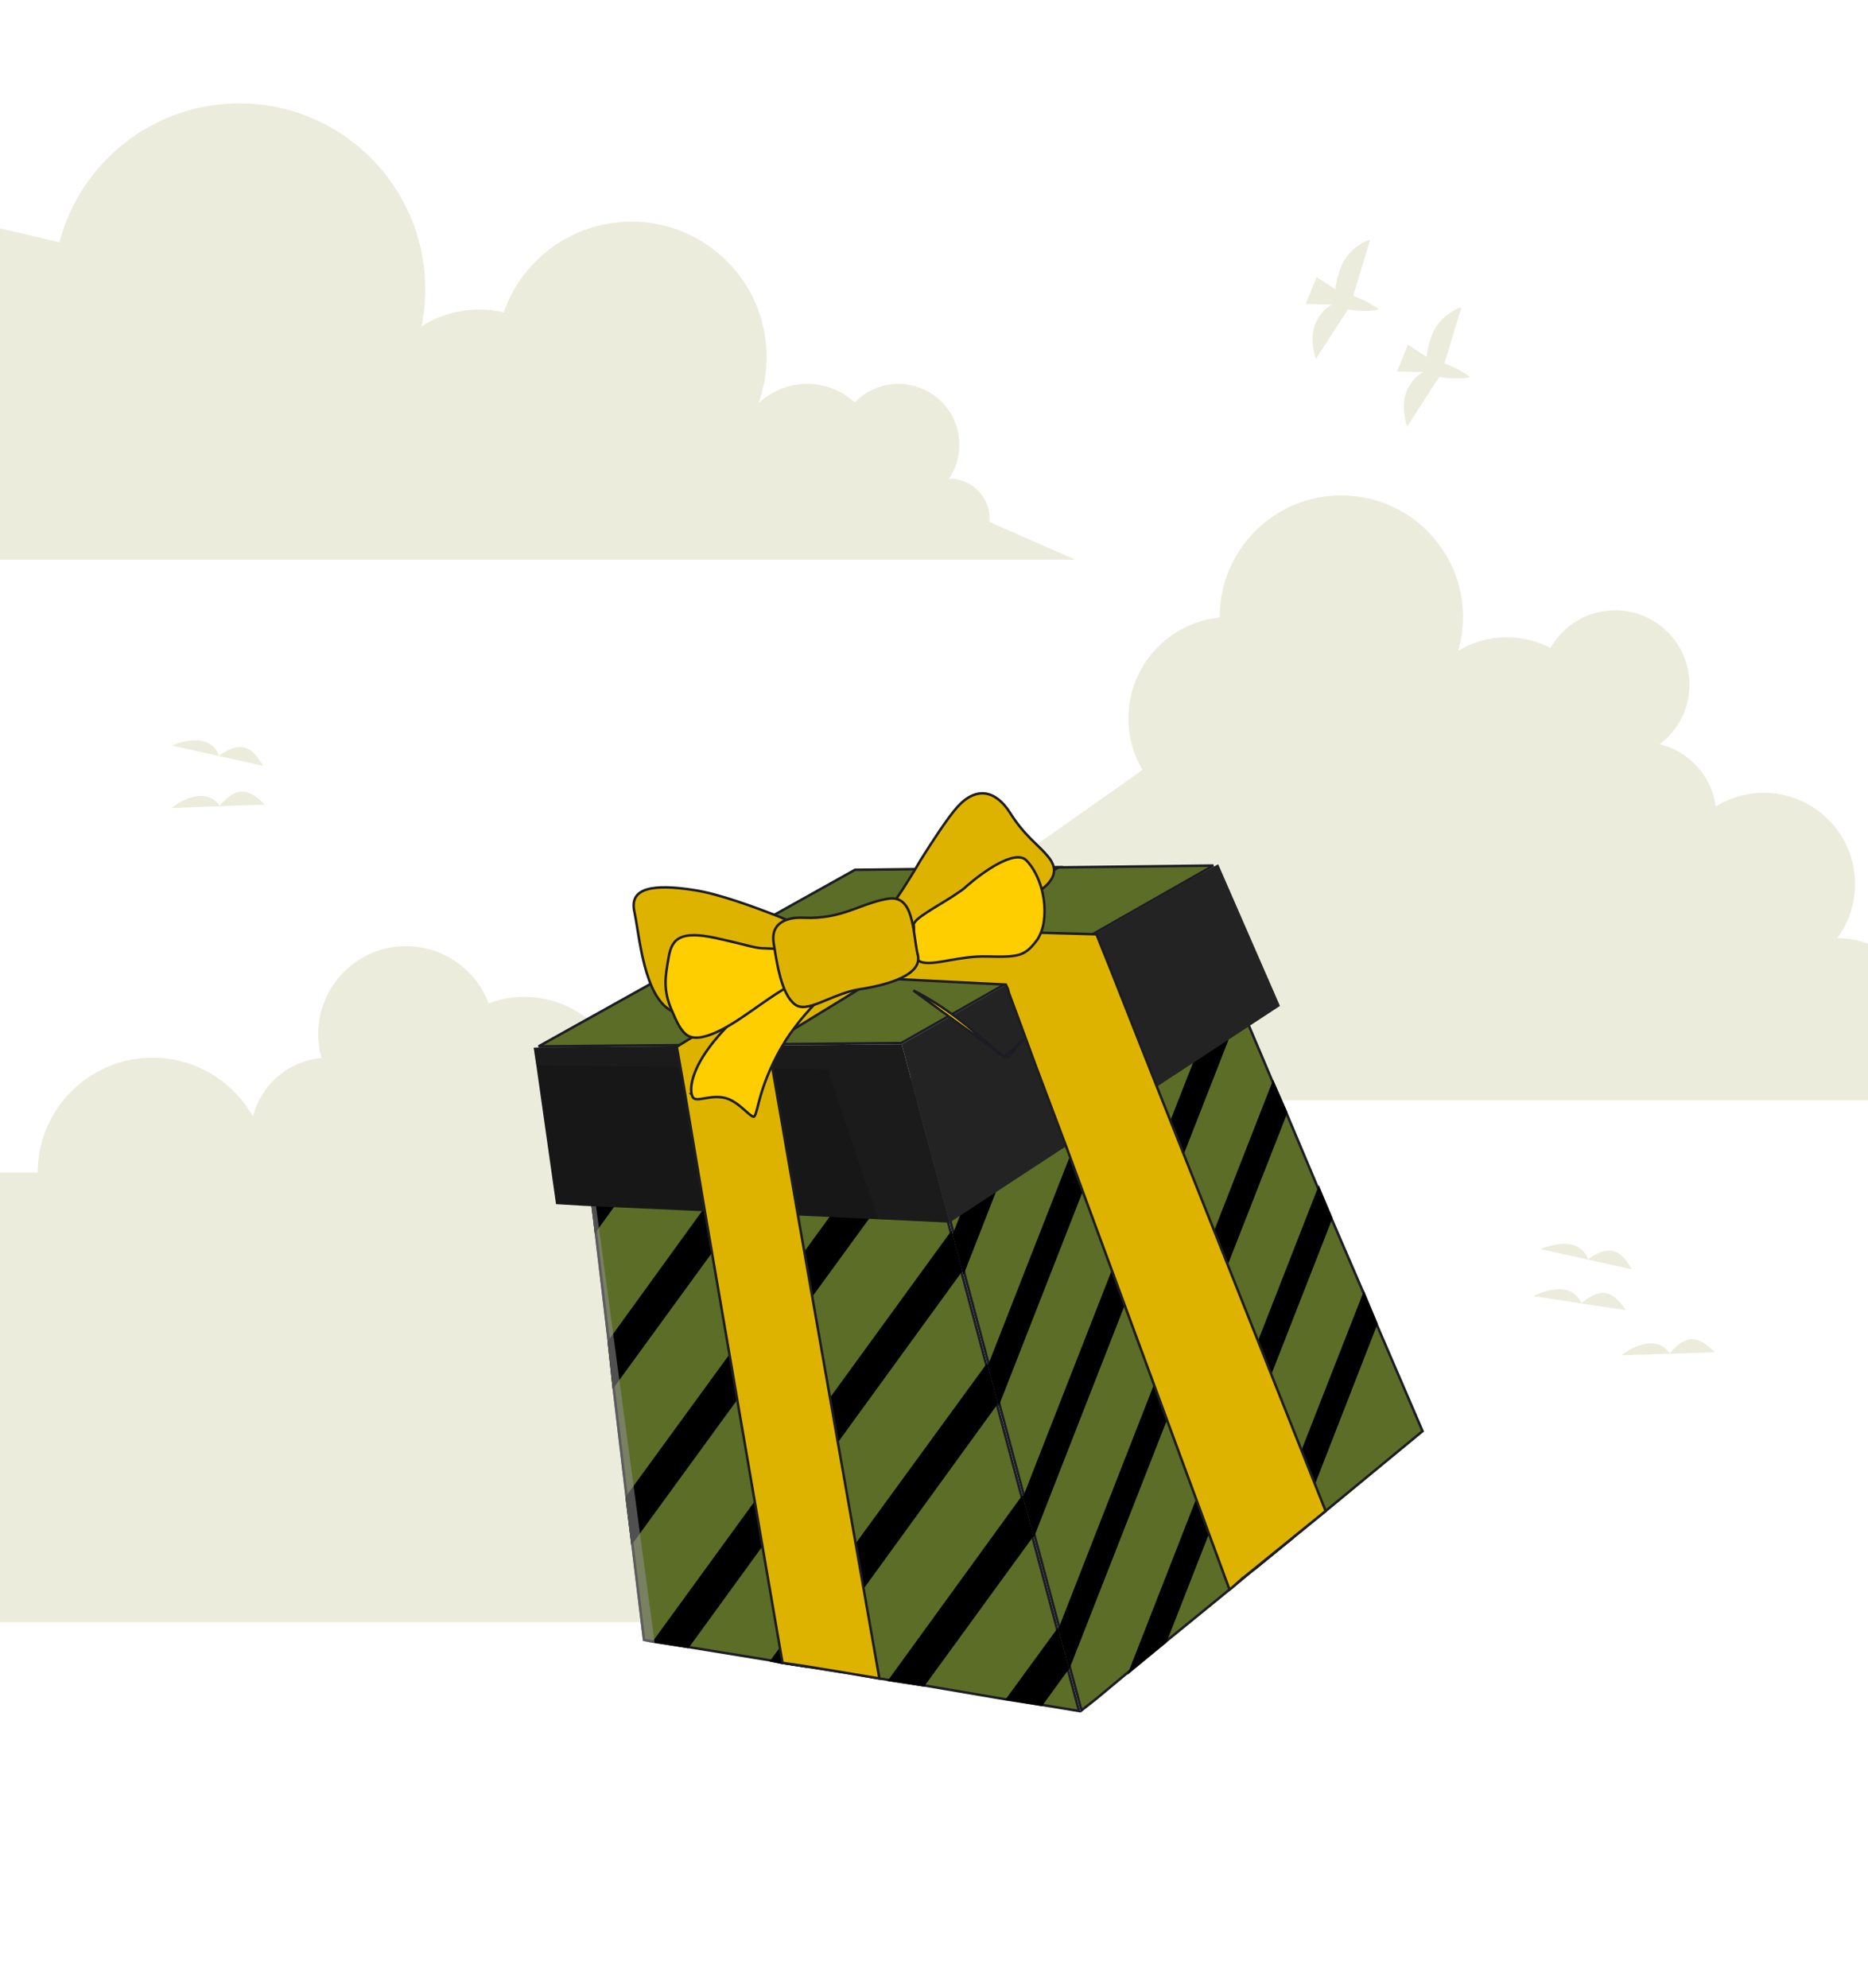 <svg fill="none" height="399" viewBox="0 0 375 399" width="375" xmlns="http://www.w3.org/2000/svg" xmlns:xlink="http://www.w3.org/1999/xlink"><filter id="a" color-interpolation-filters="sRGB" filterUnits="userSpaceOnUse" height="358.747" width="352.732" x="20.145" y="39.732"><feFlood flood-opacity="0" result="BackgroundImageFix"/><feColorMatrix in="SourceAlpha" result="hardAlpha" type="matrix" values="0 0 0 0 0 0 0 0 0 0 0 0 0 0 0 0 0 0 127 0"/><feOffset dy=".843"/><feGaussianBlur stdDeviation="2.018"/><feColorMatrix type="matrix" values="0 0 0 0 0.408 0 0 0 0 0.408 0 0 0 0 0.361 0 0 0 0.033 0"/><feBlend in2="BackgroundImageFix" mode="normal" result="effect1_dropShadow_3404_27454"/><feColorMatrix in="SourceAlpha" result="hardAlpha" type="matrix" values="0 0 0 0 0 0 0 0 0 0 0 0 0 0 0 0 0 0 127 0"/><feOffset dy="3.77"/><feGaussianBlur stdDeviation="4.663"/><feColorMatrix type="matrix" values="0 0 0 0 0.408 0 0 0 0 0.408 0 0 0 0 0.361 0 0 0 0.053 0"/><feBlend in2="effect1_dropShadow_3404_27454" mode="normal" result="effect2_dropShadow_3404_27454"/><feColorMatrix in="SourceAlpha" result="hardAlpha" type="matrix" values="0 0 0 0 0 0 0 0 0 0 0 0 0 0 0 0 0 0 127 0"/><feOffset dy="9.374"/><feGaussianBlur stdDeviation="10.649"/><feColorMatrix type="matrix" values="0 0 0 0 0.408 0 0 0 0 0.408 0 0 0 0 0.361 0 0 0 0.067 0"/><feBlend in2="effect2_dropShadow_3404_27454" mode="normal" result="effect3_dropShadow_3404_27454"/><feColorMatrix in="SourceAlpha" result="hardAlpha" type="matrix" values="0 0 0 0 0 0 0 0 0 0 0 0 0 0 0 0 0 0 127 0"/><feOffset dy="18.253"/><feGaussianBlur stdDeviation="22.69"/><feColorMatrix type="matrix" values="0 0 0 0 0.408 0 0 0 0 0.408 0 0 0 0 0.361 0 0 0 0.087 0"/><feBlend in2="effect3_dropShadow_3404_27454" mode="normal" result="effect4_dropShadow_3404_27454"/><feColorMatrix in="SourceAlpha" result="hardAlpha" type="matrix" values="0 0 0 0 0 0 0 0 0 0 0 0 0 0 0 0 0 0 127 0"/><feOffset dy="31"/><feGaussianBlur stdDeviation="43.5"/><feColorMatrix type="matrix" values="0 0 0 0 0.408 0 0 0 0 0.408 0 0 0 0 0.361 0 0 0 0.12 0"/><feBlend in2="effect4_dropShadow_3404_27454" mode="normal" result="effect5_dropShadow_3404_27454"/><feBlend in="SourceGraphic" in2="effect5_dropShadow_3404_27454" mode="normal" result="shape"/></filter><g fill="#ebecdb"><path d="m213.129 316.9c.87-1.434 1.383-3.112 1.383-4.911 0-5.241-4.252-9.5-9.504-9.5-.556 0-1.104.061-1.634.148.182-.93.278-1.886.278-2.859 0-8.24-6.686-14.924-14.929-14.924-2.747 0-5.312.739-7.521 2.034.035-.452.061-.895.061-1.356 0-8.944-6.66-16.323-15.285-17.47.67-1.738 1.035-3.616 1.035-5.589 0-3.911-1.444-7.492-3.826-10.23.278-1.521.435-3.094.435-4.693 0-14.237-11.547-25.779-25.788-25.779-4.652 0-9.008 1.234-12.773 3.389.365-1.521.565-3.111.565-4.745 0-11.238-9.112-20.347-20.354-20.347-2.539 0-4.965.469-7.208 1.321-2.495-6.71-8.956-11.49-16.537-11.49-9.747 0-17.641 7.892-17.641 17.635 0 1.669.235 3.277.669 4.815-6.704.582-12.19 5.398-13.772 11.76-3.947-7.049-11.486-11.821-20.145-11.821-12.738 0-23.067 10.326-23.067 23.059h-14.45l-6.591 90.21h239.512z"/><path d="m382.78 213.253c1.591-2.512 2.513-5.484 2.513-8.683 0-8.987-7.295-16.279-16.285-16.279-.061 0-.113 0-.174 0 2.243-3.042 3.565-6.788 3.565-10.856 0-10.117-8.199-18.313-18.32-18.313-3.539 0-6.834 1.008-9.634 2.738-.826-6.128-5.364-11.065-11.277-12.499 3.635-2.72 5.991-7.057 5.991-11.951 0-8.239-6.686-14.923-14.929-14.923-5.564 0-10.407 3.042-12.981 7.553-2.617-1.356-5.582-2.129-8.738-2.129-3.582 0-6.921.99-9.781 2.711.617-2.155.965-4.424.965-6.779 0-13.489-10.938-24.415-24.424-24.415-13.485 0-24.423 10.934-24.423 24.415v.104c-10.286 1.017-18.319 9.691-18.319 20.252 0 3.772 1.034 7.309 2.825 10.334l-32.483 22.902 43.039 43.414h156.642l-13.755-7.596z"/><path d="m198.661 104.774c.018-.191.026-.391.026-.591 0-4.494-3.643-8.135-8.138-8.135 0 0-.017 0-.026 0 1.304-1.938 2.061-4.276 2.061-6.788 0-6.745-5.469-12.212-12.216-12.212-3.435 0-6.539 1.425-8.756 3.711-2.53-2.295-5.877-3.711-9.564-3.711-3.686 0-7.242 1.495-9.799 3.92 1.07-2.912 1.652-6.058 1.652-9.343 0-14.984-12.155-27.135-27.144-27.135-11.86 0-21.937 7.605-25.632 18.2-5.565-1.286-11.529-.356-16.503 2.799.487-2.399.739-4.885.739-7.431 0-20.608-16.711-37.304-37.317-37.304-17.346 0-31.927 11.838-36.109 27.874l-34.935-8.196v71.897h238.851z"/><path d="m309.291 250.696s7.46-3.39 9.503 2.034c4.748-3.39 6.782-1.356 8.825 2.034"/><path d="m307.848 260.135s7.216-3.885 9.616 1.391c4.512-3.703 6.677-1.817 8.938 1.434"/><path d="m34.488 149.631s7.46-3.39 9.503 2.034c4.747-3.39 6.782-1.356 8.825 2.034"/><path d="m34.402 162.173s6.364-5.163 9.703-.435c3.739-4.485 6.225-3.024 9.051-.261"/><path d="m325.49 272.008s6.391-5.137 9.703-.382c3.765-4.459 6.235-2.999 9.052-.218"/><path d="m280.452 74.57s1.956.07 5.33.113c-.965.4-2.835 1.903-3.626 4.528-.913 3.007.322 6.406.322 6.406l6.434-9.952c3.947.652 6.243.043 6.243.043s-1.565-1.391-5.182-2.764l3.417-11.299s-4.322 1.226-6 5.823c-.678 1.869-.947 3.251-.973 4.155-2.357-1.53-3.783-2.425-3.783-2.425l-2.191 5.371z"/><path d="m262.132 61.003s1.956.07 5.33.113c-.966.4-2.835 1.903-3.626 4.528-.913 3.007.322 6.406.322 6.406l6.434-9.952c3.947.652 6.242.043 6.242.043s-1.565-1.391-5.182-2.764l3.417-11.299s-4.321 1.226-5.999 5.823c-.678 1.869-.948 3.251-.974 4.155-2.356-1.53-3.782-2.425-3.782-2.425l-2.191 5.371z"/></g><g filter="url(#a)"><path d="m182.689 153.557 33.926 126.612-7.41-1.222h-.003l-7.324-1.127-.004-.001-16.341-2.786-.004-.001-7.327-1.128h-.001l-1.316-.207-.004-.001-6.336-1.111-.005-.001-8.649-1.336-4.978-.771-2.373-.486-.01-.001-16.309-2.656h-.001l-6.768-1.137-.022-.004h-.023l-.532.009-1.581-.323-2.31-19.011-1.183-9.659v-.001l-2.57-21.651v-.003l-1.017-9.561v-.003l-2.57-21.653v-.002l-.31-2.726v-.005l-.564-4.201-.274-2.593-.002-.02-.005-.019-.031-.113-2.271-19.328 16.609-.442h.002l4.177-.136h.002l4.045-.101h.001l14.81-.315h.008l3.877-.197 5.032-.084h.003z" fill="#5c6d27" stroke="#1c1c24" stroke-width=".5"/><path d="m212.391 263.434 2.213 8.26-5.438 7.5-7.363-1.259z" fill="#000"/><path d="m205.262 236.819 2.213 8.259-21.98 30.2-7.329-1.127z" fill="#000"/><path d="m198.165 210.335 2.178 8.128-38.486 53.032-4.985-.772-2.379-.487z" fill="#000"/><path d="m191.032 183.719 2.178 8.129-55.028 75.732-7.329-1.128z" fill="#000"/><path d="m186.401 164.865-.288.499-59.376 81.534-1.183-9.66 55.482-76.135 4.866 3.474z" fill="#000"/><path d="m166.85 155.349-43.864 60.234-1.017-9.564 37.745-52.13 1.868-2.468 3.168 2.383z" fill="#000"/><path d="m147.425 145.798-6.408 8.603-21.621 29.963-.654-5.586-.529-4.074 14.577-20.066 9.236-12.733z" fill="#000"/><path d="m259.576 245.356-7.958 6.488-.001.001-5.066 4.168-1.265 1.041-.001.001-11.303 9.211.158.194-.158-.194-7.957 6.488-.002.002-5.969 4.969-.006.004-2.946 2.319-33.928-126.621 3.872-2.113.001-.001 6.753-3.636h.001l10.668-5.81h.001l4.665-2.515 6.755-3.636.001-.001 7.469-4.109.002-.001 7.862-4.214 6.755-3.636.003-.002 3.674-2.04 4.613 10.561.002.006 1.646 4.049.003.006 1.096 2.517.001.002 1.742 3.884.002.005 4.593 10.849.001.003 2.874 6.533.002.004 6.171 14.643.002.004 2.875 6.535.001.001 6.302 14.607.001.003 2.743 6.569.001.003 9.247 21.5-19.307 15.912-.001.001z" fill="#5c6d27" stroke="#1c1c24" stroke-width=".5"/><path d="m276.557 202.398-16.823 43.151-7.958 6.489 22.036-56.212z" fill="#000"/><path d="m267.509 181.214-33.368 85.245-7.827 6.454 38.45-98.271z" fill="#000"/><path d="m258.458 160.031-43.819 111.794-2.178-8.129 43.122-110.202z" fill="#000"/><path d="m249.245 138.751-41.701 106.59-2.178-8.129 41.135-105.032z" fill="#000"/><path d="m237.86 123.534-37.377 95.454-2.179-8.129 32.802-83.688z" fill="#000"/><path d="m215.77 135.495-22.35 57.14-2.178-8.129 17.774-45.374z" fill="#000"/><path d="m193.68 147.457-7.322 18.824-2.213-8.26 2.781-6.928z" fill="#7268d8"/><path d="m119.558 178.139 11.857 88.304-.56.009-1.784-.365-2.331-19.189-1.183-9.66-2.57-21.655-1.017-9.564-2.571-21.654-.653-5.587-.22-1.346z" fill="#919191" opacity=".55"/><path d="m181.019 146.353 9.59 35.793-14.235-.683-59.179-2.692-5.57-.334-3.959-27.887-.52-3.514 2.369-.073 2.667-.012z" fill="#171717"/><path d="m181.018 146.353 9.591 35.793-14.235-.682-10.319-30.118-58.39-.796-.52-3.514 2.37-.073z" fill="#232323" opacity=".35"/><path d="m256.946 138.655-66.337 43.491-9.591-35.793 58.148-33.146 5.383-2.988z" fill="#232323"/><g stroke="#1c1c24" stroke-width=".5"><path d="m177.232 146.134-69.108.643 63.512-35.443 71.949-.853-62.632 35.623z" fill="#5c6d27"/><path d="m160.214 180.853 16.322 92.785-8.038-1.348h-.001l-7.495-1.224-.004-.001-3.913-.564-15.589-90.628v-.001l-4.279-25.411-.001-.002-1.352-7.613 22.894-14.094h.001l15.935-9.75.001-.001 19.367-11.915 3.682-.159 14.798-.125-19.991 12.258-.001.001-16.556 10.056v.001l-21.607 13.237-.145.089.029.167 1.312 7.518 4.631 26.723z" fill="#ddb300"/><path d="m247.36 255.375-.536.422-32.793-88.944-.001-.002-5.823-15.44-.001-.002-3.622-9.848v-.001l-2.031-5.486-.208-.775-.006-.02-.008-.019-.342-.752-.063-.138-.152-.008-25.638-1.281h-.001l-17.496-.792-22.744-1.075 11.101-6.128h.001l4.833-2.683 22.727.635 18.117.486 27.44.749 2.894 7.205v.001l9.182 23.254v.001l33.933 85.291-16.943 13.737v-.001l-.008.008z" fill="#ddb300"/><path d="m138.861 156.399h.001l-.004-.014c-.095-.354-.14-1.011-.056-1.715.336-2.819 2.441-7.841 10.235-14.834h.001c4.86-4.391 8.228-6.972 10.62-8.45 2.389-1.475 3.918-1.721 5.038-1.379 1.261.408 2.405 1.227 3.242 1.956.416.363.752.7.984.946.074.078.137.147.188.204-.043.036-.094.077-.151.123-.23.187-.562.463-.976.818-.826.711-1.974 1.742-3.262 3.021-2.574 2.558-5.718 6.119-7.972 10.12-2.249 3.991-3.38 7.156-4.053 9.458-.236.806-.417 1.509-.568 2.099-.065.25-.124.48-.179.689-.095.353-.18.644-.265.878-.087.236-.168.396-.248.499-.052.065-.097.08-.165.073-.092-.009-.227-.063-.416-.186-.316-.206-.694-.543-1.148-.947-.087-.077-.176-.157-.268-.238-1.122-.993-2.618-2.239-4.384-2.503-1.386-.207-2.646.012-3.648.187-.25.044-.484.084-.7.115-.559.08-.965.087-1.257-.033-.26-.108-.474-.341-.589-.887z" fill="#ffce00"/><path d="m201.647 148.894.019.007c.181.07.333.085.465.066.133-.02.261-.075.391-.168.271-.192.523-.523.808-.944.063-.093.127-.19.192-.289.224-.337.467-.704.741-1.041.357-.438.783-.848 1.327-1.109zm0 0-.02-.004c-.095-.019-.184-.065-.327-.174-.072-.054-.153-.12-.252-.203h-.001c-.098-.081-.213-.175-.349-.282-.57-.447-1.317-1.102-2.221-1.894-3.276-2.869-8.62-7.55-15.122-10.781z" fill="#ffce00"/><path d="m161.68 130.4-.005.008c-.31.494-.792.855-1.458 1.165-.671.311-1.506.562-2.504.847-.11.031-.221.063-.334.095-1.94.551-4.399 1.251-7.213 2.741-1.363.695-2.634 1.472-3.844 2.212-.089.055-.177.109-.265.162-1.294.791-2.518 1.527-3.731 2.078-2.413 1.094-4.757 1.445-7.459-.008l-.069-.037-.001-.005-.092-.052c-1.348-.751-2.422-2.036-3.29-3.645-.868-1.608-1.521-3.522-2.035-5.508-.515-1.984-.888-4.031-1.201-5.902-.085-.506-.165-1.001-.242-1.478-.208-1.279-.395-2.432-.592-3.358-.268-1.256-.141-2.202.284-2.906.426-.705 1.177-1.211 2.246-1.531 2.152-.645 5.479-.506 9.588.149h.001c4.952.767 11.948 3.369 16.659 5.202 1.425.601 2.651 1.115 3.521 1.479.435.182.781.326 1.019.425l.263.11c.014.04.032.092.052.154.057.167.135.408.225.704.181.592.406 1.401.588 2.274s.318 1.801.323 2.633c.005.84-.125 1.54-.434 1.992z" fill="#ddb300"/><path d="m211.039 113.246-.005.009c-.545.943-1.637 1.923-3.318 2.931-2.583 1.526-8.544 3.825-14.117 5.723-2.782.947-5.458 1.791-7.555 2.386-1.048.297-1.949.532-2.645.685-.348.077-.641.133-.875.166-.239.035-.396.043-.48.034-.167-.018-.353-.107-.558-.283-.204-.175-.411-.423-.617-.727-.412-.61-.796-1.413-1.126-2.222-.329-.807-.601-1.61-.79-2.211-.095-.3-.169-.55-.219-.725-.017-.058-.031-.107-.042-.148 1.126-1.383 3.667-5.237 6.1-9.45 2.663-4.229 5.443-8.469 7.365-10.656 1.972-2.187 3.913-2.983 5.682-2.73 1.779.254 3.469 1.581 4.903 3.83 1.484 2.365 2.906 3.969 4.192 5.269.422.427.825.817 1.209 1.189.796.771 1.51 1.462 2.138 2.231v.001l.007.007c.588.663 1.05 1.408 1.229 2.197.176.781.079 1.619-.478 2.495z" fill="#ddb300"/><path d="m209.559 121.6v.006c-.168 1.406-.657 2.629-1.216 3.601-1.277 1.735-2.177 2.632-3.546 3.099-1.398.476-3.308.513-6.647.421-2.765-.077-5.39.385-7.63.78-.48.084-.942.166-1.385.238-1.262.206-2.35.337-3.235.272-.882-.065-1.524-.322-1.943-.854-.901-1.145-.966-2.349-.833-3.515.042-.376.104-.734.164-1.086.035-.206.07-.41.101-.614.081-.538.13-1.068.041-1.546-.017-.104.01-.243.122-.431.112-.187.296-.4.549-.636.507-.471 1.251-.999 2.133-1.568.698-.451 1.484-.929 2.294-1.421 1.211-.736 2.475-1.504 3.575-2.261l.011-.008c.704-.464 1.436-.947 2.004-1.532 1.649-1.421 4.074-3.288 6.387-4.498 1.16-.606 2.276-1.039 3.242-1.176.963-.136 1.74.026 2.283.556 2.849 2.946 4.11 8.141 3.529 12.173z" fill="#ffce00"/><path d="m137.153 143.806-.005-.006c-.775-.873-1.409-2.207-2.166-3.978l-.002-.005c-1.012-2.224-1.355-4.028-1.368-5.744-.012-1.555.247-3.042.542-4.73.032-.185.064-.372.097-.562.325-1.887.954-3.155 2.29-3.805 1.364-.664 3.529-.72 7.024.026 2.31.503 3.886.888 5.108 1.192.182.045.357.089.525.131.957.239 1.704.426 2.468.583.85.173 1.781.2 3.028.236.102.003.206.006.312.009 2.114.063 3.618.316 4.692.803 1.057.48 1.707 1.19 2.114 2.208.327.978.258 1.715.117 2.2-.072.244-.162.427-.233.548-.034.056-.063.099-.083.127-3.403 1.484-6.488 3.612-9.427 5.673-.129.091-.258.182-.387.272-2.822 1.981-5.509 3.868-8.248 5.068-1.816.765-3.133 1.042-4.133.961-.983-.078-1.68-.504-2.265-1.207z" fill="#ffce00"/><path d="m161.347 120.956h.002c3.88.167 6.707-.555 9.266-1.436.65-.223 1.279-.455 1.902-.685 1.839-.679 3.622-1.337 5.711-1.689 1.348-.227 2.303.08 3.012.706.722.636 1.218 1.628 1.58 2.821.363 1.19.584 2.549.78 3.895.032.217.063.434.094.65.159 1.114.313 2.199.532 3.124h-.001l.002.008c.269 1.001.05 1.865-.521 2.628-.578.773-1.525 1.446-2.712 2.024-2.374 1.155-5.624 1.889-8.523 2.316l-.005.001c-2.336.398-4.498 1.295-6.396 2.083-.477.197-.938.388-1.38.563-1.11.438-2.099.769-2.967.866-.861.097-1.581-.038-2.181-.509l-.002-.001c-1.347-1.041-2.255-3.109-2.903-5.461-.575-2.086-.931-4.343-1.224-6.197-.036-.225-.07-.444-.104-.656-.301-1.878.254-3.164 1.323-3.97 1.088-.821 2.75-1.178 4.715-1.081z" fill="#ddb300"/></g></g></svg>